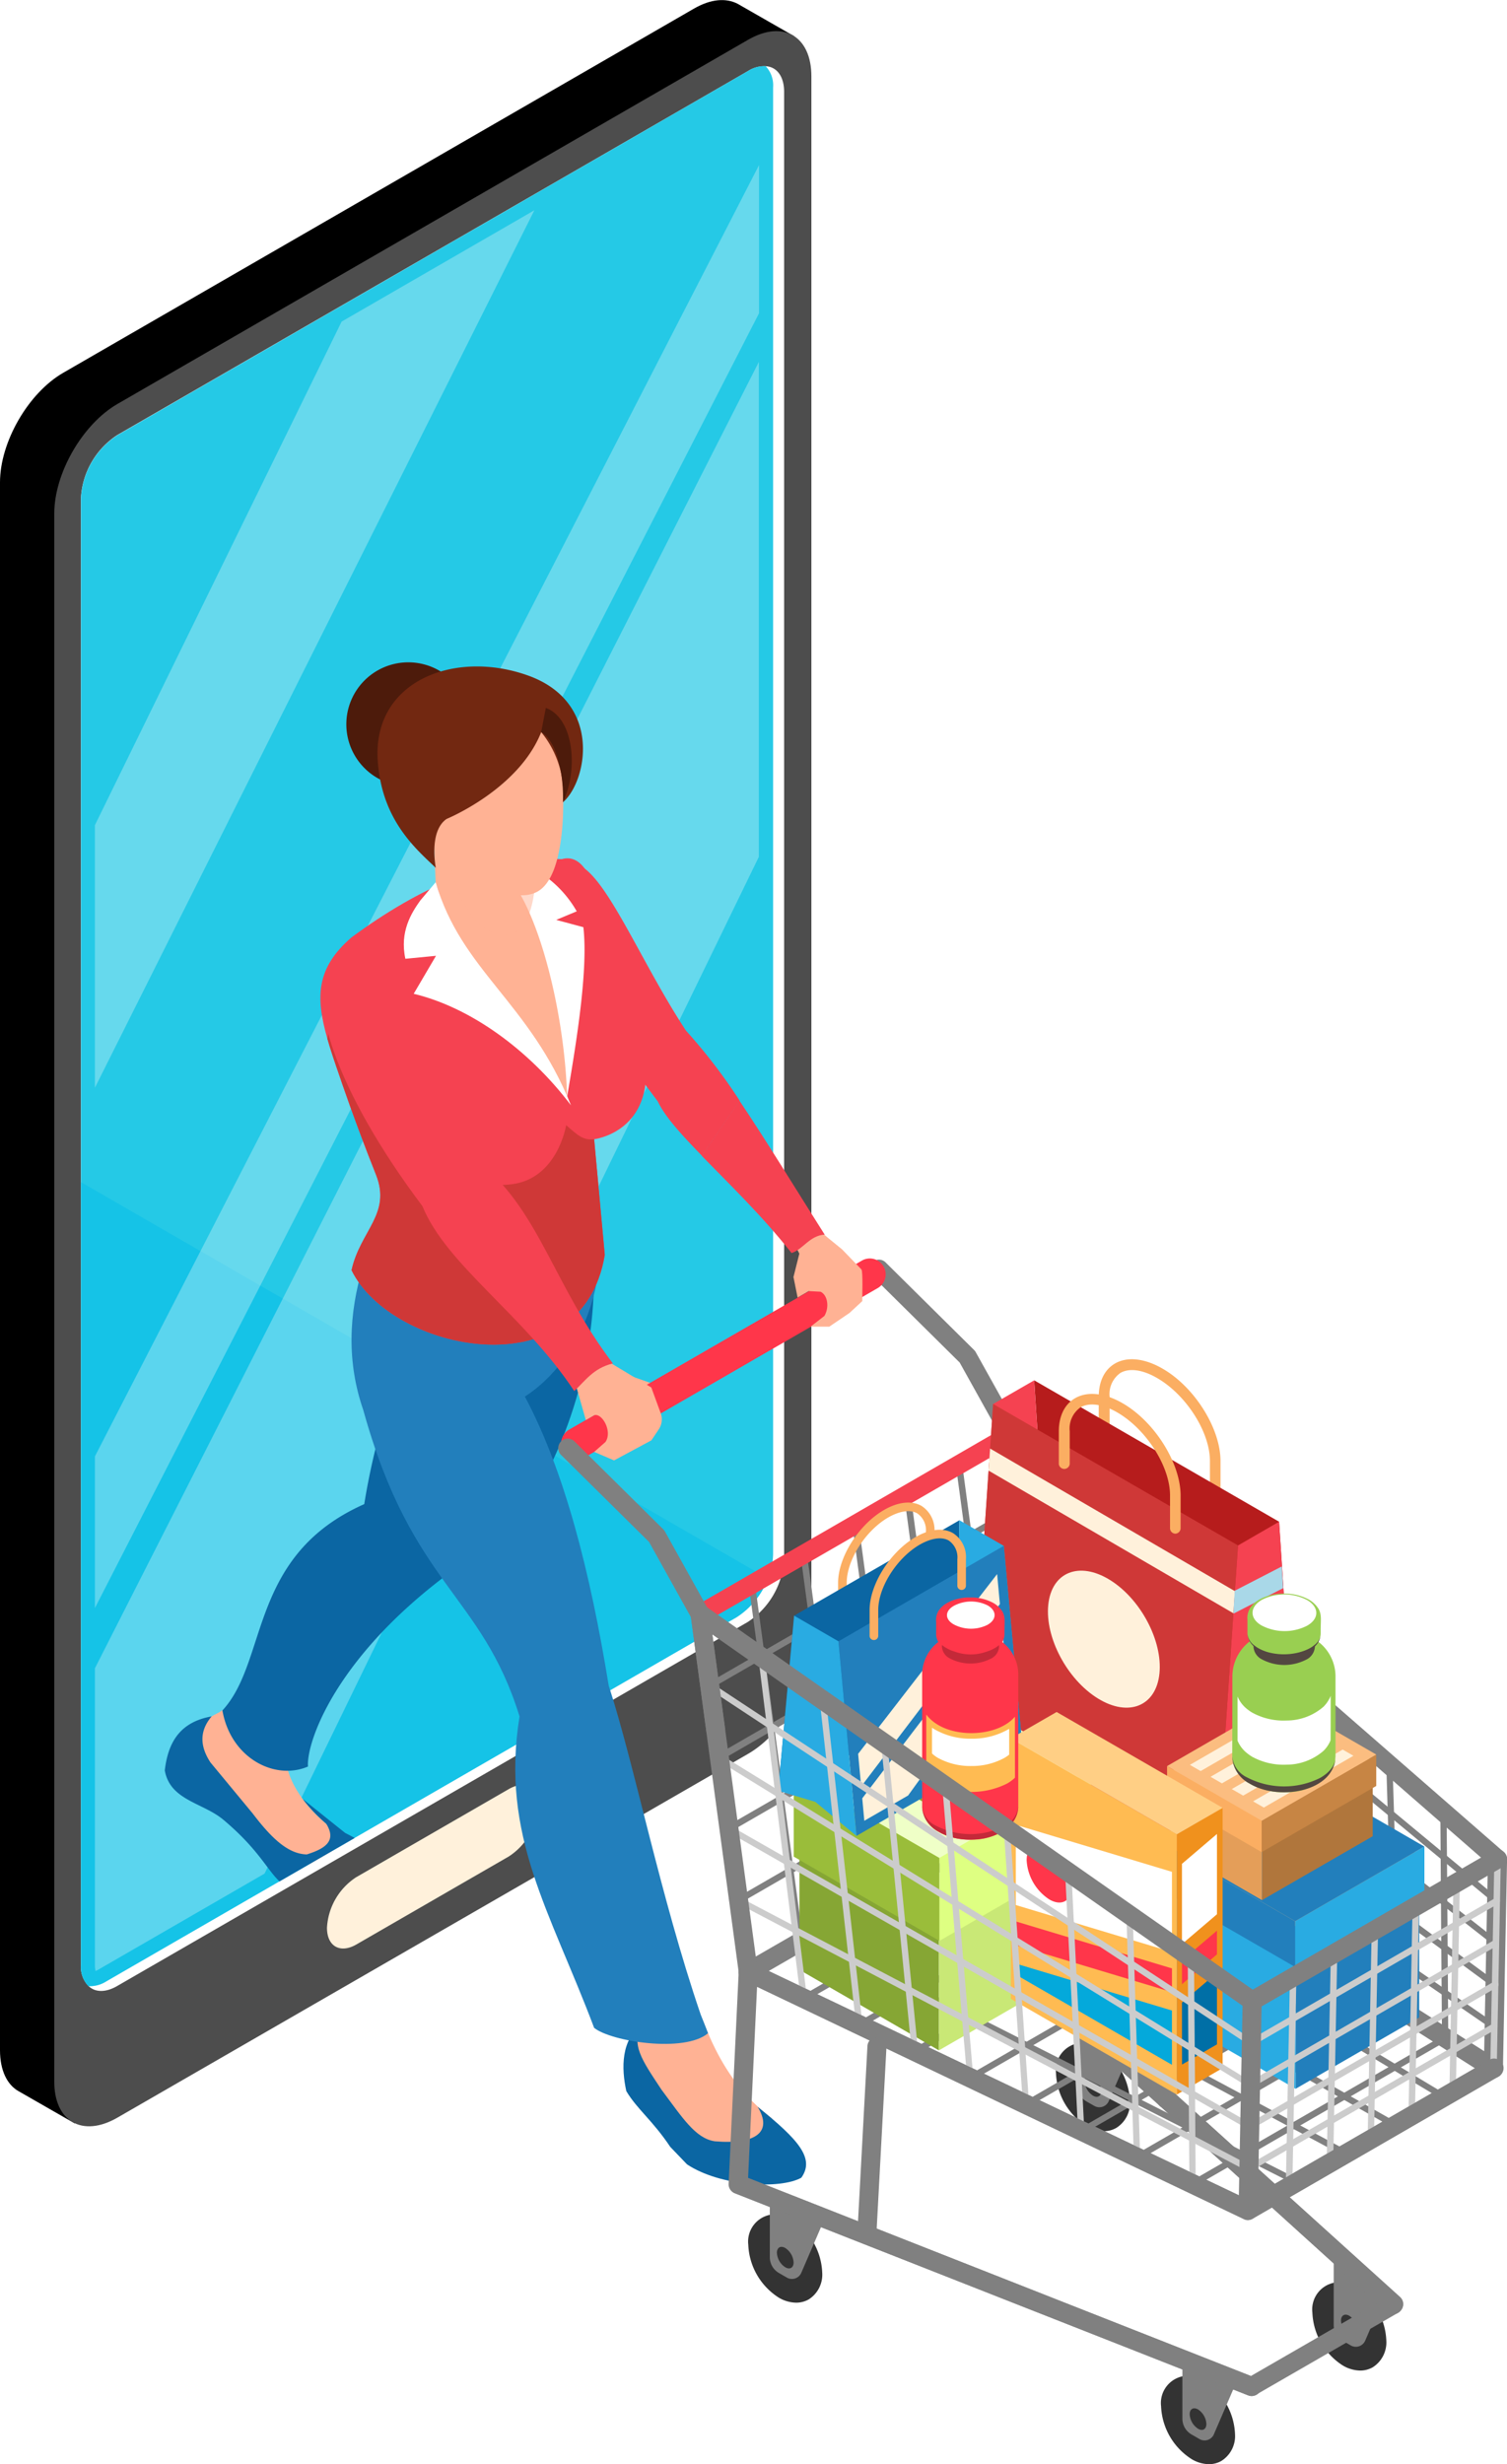 <svg xmlns="http://www.w3.org/2000/svg" xmlns:xlink="http://www.w3.org/1999/xlink" viewBox="0 0 233.76 382.18"><defs><style>.cls-1{fill:none;}.cls-2{isolation:isolate;}.cls-3{fill:#4d4d4d;}.cls-4,.cls-7{fill:#fff;}.cls-5{fill:#25c9e6;}.cls-6{fill:#07bfe8;}.cls-15,.cls-6{mix-blend-mode:multiply;opacity:0.5;}.cls-7{mix-blend-mode:screen;opacity:0.3;}.cls-8{fill:#fff1db;}.cls-9{clip-path:url(#clip-path);}.cls-10,.cls-15{fill:#ffb294;}.cls-11{fill:#0b66a3;}.cls-12{fill:#227fbc;}.cls-13{fill:#f54251;}.cls-14{fill:#cf3837;}.cls-16{fill:#4d1b0b;}.cls-17{fill:#722811;}.cls-18{fill:#333;}.cls-19{fill:gray;}.cls-20{fill:#ff364a;}.cls-21{fill:#b0763c;}.cls-22{fill:#fbbd80;}.cls-23{fill:#e49e59;}.cls-24{fill:#c78544;}.cls-25{fill:#fbae62;}.cls-26{fill:#b61c1c;}.cls-27{fill:#a9d8e8;}.cls-28{fill:#86a634;}.cls-29{fill:#e5ffa1;}.cls-30{fill:#c9e876;}.cls-31{fill:#9abd3a;}.cls-32{fill:#efffc7;}.cls-33{fill:#deff82;}.cls-34{fill:#29abe2;}.cls-35{fill:#f0911d;}.cls-36{fill:#006fa6;}.cls-37{fill:#ffbb52;}.cls-38{fill:#04a9db;}.cls-39{fill:#ffcf85;}.cls-40{fill:#99cf51;}.cls-41{fill:#534741;}.cls-42{fill:#ccc;}.cls-43{fill:#c42939;}</style><clipPath id="clip-path" transform="translate(-102.96 -40.99)"><path class="cls-1" d="M153,140.84l94.48-10.26,93.59,131.56,6,123.31L303.18,440l-84.09-26.16-54.41-91.66-45.24,26.13a4.74,4.74,0,0,1-2.76.74,4.27,4.27,0,0,1-1.16-3.29V284Z"/></clipPath></defs><g class="cls-2"><g id="Layer_1" data-name="Layer 1"><path d="M220.4,63.22V291.13c0,6.26-4.39,13.87-9.82,17l-93.11,53.76-2.91,8.43-8.72-5c-1.78-1-2.88-3.23-2.88-6.36V115.8c0-6.27,4.4-13.88,9.82-17l97.8-56.46c2.65-1.53,5-1.7,6.82-.75,0,0,8.73,5,8.73,5Z" transform="translate(-102.96 -40.99)"/><path class="cls-3" d="M121.16,369.43,219,313c5.42-3.13,9.82-10.75,9.82-17V52.83c0-6.26-4.4-8.8-9.82-5.67l-97.8,56.47c-5.43,3.13-9.82,10.74-9.82,17V363.77C111.34,370,115.73,372.56,121.16,369.43Z" transform="translate(-102.96 -40.99)"/><path class="cls-4" d="M224.59,55.24V282.77a12.47,12.47,0,0,1-5.64,9.78L121.15,349c-1.82,1.06-3.45,1-4.47,0a4.28,4.28,0,0,1-1.17-3.28V118.22a12.49,12.49,0,0,1,5.64-9.76L219,52a4.7,4.7,0,0,1,2.76-.74C223.44,51.36,224.59,52.82,224.59,55.24Z" transform="translate(-102.96 -40.99)"/><path class="cls-5" d="M115.52,118.22V345.74a4.27,4.27,0,0,0,1.16,3.29,4.74,4.74,0,0,0,2.76-.74l97.79-56.48a12.37,12.37,0,0,0,4.85-6,10.52,10.52,0,0,0,.8-3.79V54.54a4.3,4.3,0,0,0-1.16-3.29A4.52,4.52,0,0,0,219,52l-97.82,56.48A12.46,12.46,0,0,0,115.52,118.22Z" transform="translate(-102.96 -40.99)"/><path class="cls-6" d="M115.52,224.33V345.74a4.27,4.27,0,0,0,1.16,3.29,4.74,4.74,0,0,0,2.76-.74l97.79-56.48a12.37,12.37,0,0,0,4.85-6Z" transform="translate(-102.96 -40.99)"/><polygon class="cls-7" points="82.89 32.61 52.99 49.88 14.72 127.98 14.72 168.7 82.89 32.61"/><polygon class="cls-7" points="14.72 225.88 14.72 249.4 117.74 48.58 117.74 25.6 14.72 225.88"/><path class="cls-7" d="M117.68,299.73v46a4.13,4.13,0,0,0,.1.95,3.84,3.84,0,0,0,.57-.29L144,331.57l76.67-157.69V97.12Z" transform="translate(-102.96 -40.99)"/><path class="cls-8" d="M158.2,342.59l23.71-13.69a10.06,10.06,0,0,0,4.53-7.84c0-2.87-2-4.05-4.53-2.61L158.2,332.14a10,10,0,0,0-4.52,7.84C153.68,342.85,155.71,344,158.2,342.59Z" transform="translate(-102.96 -40.99)"/><g class="cls-9"><polygon class="cls-10" points="102.28 214.97 99.58 216.57 95.16 212.47 102.28 214.97"/><path class="cls-10" d="M137.42,306.23c-.13.1-.26.21-.41.31-4.06,2-6.86,4.58-5.76,8.8l7.58,3.49,5.31,8.19,8.19,3.64c2.17-2.15,3.93-4.33,1.22-6.83-3.93-3.37-6.11-6.93-6.38-10.7C142.79,312.36,138.78,310.43,137.42,306.23Z" transform="translate(-102.96 -40.99)"/><path class="cls-11" d="M195.1,238l-30.35.27c4.44,10.66-2,15.69-5.29,36-18,8-14.84,24.26-22,32,1.28,7.37,8.1,10.92,13.27,8.7-.3-4.24,5.61-21.16,31.35-36.22A68,68,0,0,0,195.1,238Z" transform="translate(-102.96 -40.99)"/><path class="cls-11" d="M135.79,307.19c-5.07.9-6.78,4.21-7.27,8.38.83,4.7,6,5,9.18,7.73,7.35,6.22,7,9.63,11.22,11,5.17,1.66,12.85-.19,13.5-2.51.53-1.89-.88-4-5.92-6.52L149.92,320a24.18,24.18,0,0,0,3.63,3.82c1.63,2.61,0,3.84-3,4.78-2.92-.07-5.48-2.52-8.41-6.37l-6.53-7.89C134,311.9,133.83,309.51,135.79,307.19Z" transform="translate(-102.96 -40.99)"/><path class="cls-10" d="M212.05,354.48a23.34,23.34,0,0,1-9.51-.2c.07.19.15.37.22.57-1.59,2.25-1.5,5.49-1.13,9,0,0,7.43,9.1,7.58,9.56s10.31,2.42,10.31,2.42l3.19-6.29C217.79,365.85,214.53,361,212.05,354.48Z" transform="translate(-102.96 -40.99)"/><path class="cls-11" d="M202.76,354.85c-3.56,2.31-3.41,7-2.65,10.46,1.67,2.81,4.07,4.53,6.82,8.65l2.6,2.71c5.19,3.44,14.47,3.89,17.73,2.07,2.12-3-.41-5.88-6.78-11,2.42,3.95-.35,5.88-6.65,5.35-3-.45-5-3.64-8.26-8C202.58,360.55,200.58,357.88,202.76,354.85Z" transform="translate(-102.96 -40.99)"/><path class="cls-12" d="M212.79,356.33c-.13-.36-1-2.55-1.15-2.92-6.25-18.29-10.32-38.91-14.26-51-2.87-17.66-6.86-33.27-13-44.82C191.21,253.15,195,245,195.79,238l-36.48-.76c-2.32,7.61-2.54,15.1,0,22.44,7.58,27.31,18.33,28.41,24.24,47.52-3,18.53,4.74,30.16,11.57,48.3C197.78,357.64,209.16,359.41,212.79,356.33Z" transform="translate(-102.96 -40.99)"/><path class="cls-13" d="M209.36,200.83c-7.28-11.08-12.6-24.73-17.14-25.86l-.6,19L205,211.82c1.1,2.34,3.66,5.16,6.87,8.45l5.81-8.6A86.51,86.51,0,0,0,209.36,200.83Z" transform="translate(-102.96 -40.99)"/><path class="cls-13" d="M195.12,217.68l1.65,17.93c-3.47,21.13-33.06,15.12-39.28,2.38,1.36-6.15,6.22-8.71,3.79-14.82-3.35-8.41-5.61-15.17-5.61-15.17-.75-2.16-1.42-4.12-1.93-5.91-1.87-6.54-1.71-11,3.75-15.72,10.49-7.72,21.27-12.65,32.61-12.13,4.64-1.35,6.67,8,5.38,14.95-1.16,6.21,7.38,12.68,7.67,17C203.83,216.65,195.12,217.68,195.12,217.68Z" transform="translate(-102.96 -40.99)"/><path class="cls-10" d="M170.05,167l.49,10.86,2.93,9.4c3.4,5.41,17.49,23.84,17.49,23.84s.34-16.47-4.38-27l-.71-3.8L184.12,173Z" transform="translate(-102.96 -40.99)"/><path class="cls-14" d="M196.77,235.61c-3.47,21.13-33.06,15.12-39.28,2.38,1.36-6.15,6.22-8.71,3.79-14.82-3.35-8.41-5.61-15.17-5.61-15.17-.75-2.16-1.42-4.12-1.93-5.91.55-3.17,1.24-5.92,1.93-5.21,12.74,13.23,13.8,29.35,26.66,27.78,7.14-.88,8.45-9.16,8.45-9.16,1.85,1.6,2.6,2.36,4.34,2.18Z" transform="translate(-102.96 -40.99)"/><path class="cls-4" d="M170.54,177.82l-2.38,2.82c-1.38,1.93-3.23,4.85-2.32,9.05l4.75-.46-3.46,5.89c8.74,2.09,17.84,8.63,24.4,17.3C185.09,196.39,174.52,191.57,170.54,177.82Z" transform="translate(-102.96 -40.99)"/><path class="cls-4" d="M182,177.29c4.47,5.18,8.51,20.39,8.93,33.77,1.75-10.1,3.22-20.13,2.52-26.27l-4.21-1.13,3.18-1.33a17.34,17.34,0,0,0-6.7-6.6Z" transform="translate(-102.96 -40.99)"/><path class="cls-15" d="M172.21,171.07c-.06.15,1.3,14.89,9.26,14.88,5,0,4.62-11,4.62-11Z" transform="translate(-102.96 -40.99)"/><path class="cls-10" d="M186.35,179.26c-3.47,1.94-9.06-1.42-11.63-3.22a6.75,6.75,0,0,1-2.08-2.36l-2.36-4.44-3,.5s-5.56-2.37-5.66-12.91c-.05-5.26,6.13-11.1,11.67-11.62,8.71-.82,12.38,4.25,15,7.61s2,10.81,2,10.81S191,176.66,186.35,179.26Z" transform="translate(-102.96 -40.99)"/><path class="cls-16" d="M175.81,152A9.61,9.61,0,1,1,165,143.8,9.61,9.61,0,0,1,175.81,152Z" transform="translate(-102.96 -40.99)"/><path class="cls-17" d="M172.24,168s11.15-4.57,14.67-13.46a15.09,15.09,0,0,1,3.37,10.88c3.75-3.24,6.19-15.5-5.41-19.66-11.34-4.07-24.2.79-23.31,13.29.64,9.16,5.9,13.58,9,16.54C170.56,175.56,169.42,169.93,172.24,168Z" transform="translate(-102.96 -40.99)"/><path class="cls-16" d="M186.91,154.51l.72-3.73c4.46,1.65,5,9.79,2.65,14.61C190.41,161.75,189.61,156.23,186.91,154.51Z" transform="translate(-102.96 -40.99)"/><path class="cls-18" d="M276.26,366.85c0,2.4-1.69,3.37-3.76,2.17a8.31,8.31,0,0,1-3.77-6.51c0-2.4,1.69-3.38,3.77-2.18A8.34,8.34,0,0,1,276.26,366.85Z" transform="translate(-102.96 -40.99)"/><path class="cls-18" d="M276.14,371a4.55,4.55,0,0,0,2.09-4.14,10.18,10.18,0,0,0-4.75-8.22,4.23,4.23,0,0,0-6.72,3.88,10.19,10.19,0,0,0,4.75,8.22,5.37,5.37,0,0,0,2.68.78A3.8,3.8,0,0,0,276.14,371ZM271.51,362a6.33,6.33,0,0,1,2.78,4.81,6,6,0,0,1-.08.72,1.41,1.41,0,0,1-.73-.25,6.36,6.36,0,0,1-2.78-4.81,1.56,1.56,0,0,1,.12-.72A1.54,1.54,0,0,1,271.51,362Z" transform="translate(-102.96 -40.99)"/><path class="cls-19" d="M272.7,367.6l-1.21-.69a2.83,2.83,0,0,1-1.42-2.45V354.1l7.49,6.72-2.62,6.05A1.58,1.58,0,0,1,272.7,367.6Z" transform="translate(-102.96 -40.99)"/><path class="cls-18" d="M273.79,365.27c0,.82-.58,1.16-1.29.74a2.84,2.84,0,0,1-1.3-2.24c0-.82.58-1.16,1.3-.75A2.89,2.89,0,0,1,273.79,365.27Z" transform="translate(-102.96 -40.99)"/><path class="cls-18" d="M316,404c0,2.4-1.68,3.37-3.76,2.17a8.32,8.32,0,0,1-3.77-6.52c0-2.4,1.69-3.37,3.77-2.17A8.31,8.31,0,0,1,316,404Z" transform="translate(-102.96 -40.99)"/><path class="cls-18" d="M315.91,408.13A4.57,4.57,0,0,0,318,404a10.21,10.21,0,0,0-4.75-8.23,4.23,4.23,0,0,0-6.72,3.88,10.21,10.21,0,0,0,4.75,8.23,5.46,5.46,0,0,0,2.68.77A3.89,3.89,0,0,0,315.91,408.13Zm-4.63-8.95a6.33,6.33,0,0,1,2.78,4.81,5.31,5.31,0,0,1-.08.71,1.39,1.39,0,0,1-.73-.25,6.33,6.33,0,0,1-2.78-4.81,1.49,1.49,0,0,1,.12-.71A1.54,1.54,0,0,1,311.28,399.18Z" transform="translate(-102.96 -40.99)"/><path class="cls-19" d="M312.47,404.74l-1.21-.7a2.82,2.82,0,0,1-1.42-2.45V391.24l8.32,4.8-3.45,8A1.58,1.58,0,0,1,312.47,404.74Z" transform="translate(-102.96 -40.99)"/><path class="cls-18" d="M313.56,402.4c0,.83-.58,1.16-1.29.75a2.85,2.85,0,0,1-1.3-2.24c0-.83.58-1.16,1.3-.75A2.87,2.87,0,0,1,313.56,402.4Z" transform="translate(-102.96 -40.99)"/><path class="cls-19" d="M297.12,412.6a1.44,1.44,0,0,1-.54-.1l-79.66-31.36a1.48,1.48,0,0,1,1.08-2.75l79,31.1,19.61-11.32L265.66,352a1.48,1.48,0,0,1,2-2.19l52.46,47.49a1.48,1.48,0,0,1-.26,2.37l-22,12.69A1.4,1.4,0,0,1,297.12,412.6Z" transform="translate(-102.96 -40.99)"/><path class="cls-19" d="M219,347.3a.5.5,0,0,1-.43-.25.48.48,0,0,1,.18-.67L267,318.54a.5.5,0,0,1,.67.18.49.49,0,0,1-.18.68l-48.21,27.83A.42.42,0,0,1,219,347.3Z" transform="translate(-102.96 -40.99)"/><path class="cls-19" d="M217.53,336.21a.51.51,0,0,1-.43-.25.5.5,0,0,1,.18-.67l48.21-27.84a.51.51,0,0,1,.68.18.51.51,0,0,1-.19.68l-48.2,27.83A.55.55,0,0,1,217.53,336.21Z" transform="translate(-102.96 -40.99)"/><path class="cls-19" d="M216,325.11a.51.51,0,0,1-.43-.24.49.49,0,0,1,.18-.68L264,296.36a.49.49,0,0,1,.49.85l-48.21,27.84A.53.53,0,0,1,216,325.11Z" transform="translate(-102.96 -40.99)"/><path class="cls-19" d="M214.54,314a.51.51,0,0,1-.43-.25.5.5,0,0,1,.18-.67l48.21-27.83a.49.49,0,0,1,.49.85L214.79,314A.47.47,0,0,1,214.54,314Z" transform="translate(-102.96 -40.99)"/><path class="cls-19" d="M213.05,302.93a.5.5,0,0,1-.43-.25.48.48,0,0,1,.18-.67L261,274.18a.48.48,0,0,1,.67.18.49.49,0,0,1-.18.67l-48.21,27.83A.44.44,0,0,1,213.05,302.93Z" transform="translate(-102.96 -40.99)"/><path class="cls-19" d="M211.55,291.84a.49.49,0,0,1-.25-.92l48.21-27.84a.49.49,0,0,1,.67.19.48.48,0,0,1-.18.67l-48.2,27.83A.47.47,0,0,1,211.55,291.84Z" transform="translate(-102.96 -40.99)"/><path class="cls-19" d="M219,347.3a.49.49,0,0,1-.49-.43l-7.48-55.46a.49.49,0,0,1,1-.13l7.48,55.46a.49.49,0,0,1-.43.55Z" transform="translate(-102.96 -40.99)"/><path class="cls-19" d="M227.06,342.66a.5.5,0,0,1-.49-.43l-7.47-55.46a.49.49,0,0,1,.42-.55.48.48,0,0,1,.55.42l7.48,55.46a.49.49,0,0,1-.42.55Z" transform="translate(-102.96 -40.99)"/><path class="cls-19" d="M235.1,338a.49.49,0,0,1-.49-.43l-7.48-55.46a.49.49,0,0,1,1-.13l7.47,55.46a.49.49,0,0,1-.42.55Z" transform="translate(-102.96 -40.99)"/><path class="cls-19" d="M243.13,333.38a.5.5,0,0,1-.49-.43l-7.47-55.46a.49.49,0,0,1,.42-.55.48.48,0,0,1,.55.42l7.48,55.46a.51.51,0,0,1-.42.56Z" transform="translate(-102.96 -40.99)"/><path class="cls-19" d="M251.16,328.74a.49.49,0,0,1-.48-.43l-7.48-55.46a.49.49,0,0,1,1-.13l7.47,55.46a.5.5,0,0,1-.42.56Z" transform="translate(-102.96 -40.99)"/><path class="cls-19" d="M259.2,324.1a.5.5,0,0,1-.49-.42l-7.48-55.46a.51.51,0,0,1,.43-.56.49.49,0,0,1,.55.42l7.48,55.46a.51.51,0,0,1-.42.56Z" transform="translate(-102.96 -40.99)"/><path class="cls-19" d="M267.23,319.46a.49.49,0,0,1-.48-.42l-7.48-55.46a.5.5,0,0,1,.42-.56.51.51,0,0,1,.56.43l7.47,55.46a.49.49,0,0,1-.42.55Z" transform="translate(-102.96 -40.99)"/><path class="cls-13" d="M211.55,292.82a1.46,1.46,0,0,1-1.28-.74,1.48,1.48,0,0,1,.54-2L259,262.23a1.48,1.48,0,0,1,1.48,2.56l-48.21,27.83A1.42,1.42,0,0,1,211.55,292.82Z" transform="translate(-102.96 -40.99)"/><path class="cls-19" d="M334.62,362.31a.5.5,0,0,1-.27-.07L267,319.39a.49.49,0,0,1,.53-.83l67.38,42.85a.49.49,0,0,1-.26.9Z" transform="translate(-102.96 -40.99)"/><path class="cls-19" d="M334.74,355.82a.46.46,0,0,1-.27-.09l-69-47.44a.51.51,0,0,1-.13-.69.49.49,0,0,1,.68-.13l69,47.45a.49.49,0,0,1,.13.68A.5.5,0,0,1,334.74,355.82Z" transform="translate(-102.96 -40.99)"/><path class="cls-19" d="M334.87,349.32a.52.52,0,0,1-.29-.09l-70.62-52a.5.5,0,0,1-.11-.69.48.48,0,0,1,.68-.11l70.63,52a.5.5,0,0,1,.11.69A.51.51,0,0,1,334.87,349.32Z" transform="translate(-102.96 -40.99)"/><path class="cls-19" d="M335,342.83a.46.46,0,0,1-.3-.11l-72.25-56.64a.47.47,0,0,1-.09-.68.48.48,0,0,1,.69-.09L335.3,342a.49.49,0,0,1-.3.88Z" transform="translate(-102.96 -40.99)"/><path class="cls-19" d="M335.12,336.33a.45.45,0,0,1-.31-.11L260.94,275a.49.49,0,0,1,.62-.76l73.87,61.24a.49.49,0,0,1,.07.69A.48.48,0,0,1,335.12,336.33Z" transform="translate(-102.96 -40.99)"/><path class="cls-19" d="M335.25,329.84a.47.47,0,0,1-.32-.12l-75.5-65.84a.49.49,0,0,1,0-.69.48.48,0,0,1,.69-.05L335.57,329a.5.5,0,0,1-.32.87Z" transform="translate(-102.96 -40.99)"/><path class="cls-19" d="M334.62,362.31a.5.5,0,0,1-.5-.5l.32-16.24.32-16.23a.49.49,0,1,1,1,0l-.31,16.24-.32,16.24A.5.5,0,0,1,334.62,362.31Z" transform="translate(-102.96 -40.99)"/><path class="cls-19" d="M326.86,321.54a.49.49,0,0,1,.49.49l.14,17.52.12,17.46a.52.52,0,0,1-.08.3.44.44,0,0,1-.39.24.49.49,0,0,1-.5-.49l-.14-17.52-.12-17.46a.52.52,0,0,1,.08-.3.44.44,0,0,1,.39-.24Z" transform="translate(-102.96 -40.99)"/><path class="cls-19" d="M318.47,314.22a.49.49,0,0,1,.49.49l.59,18.79.57,18.68a.88.88,0,0,1-.06.33.45.45,0,0,1-.4.28.5.5,0,0,1-.51-.48l-.58-18.8L318,314.83a.72.72,0,0,1,.06-.33.45.45,0,0,1,.39-.28Z" transform="translate(-102.96 -40.99)"/><path class="cls-19" d="M310.07,306.91a.49.49,0,0,1,.51.47l1,20.07,1,19.91a1,1,0,0,1,0,.35.45.45,0,0,1-.4.32.51.51,0,0,1-.52-.48l-1-20.07-1-19.9a1,1,0,0,1,0-.35.45.45,0,0,1,.4-.32Z" transform="translate(-102.96 -40.99)"/><path class="cls-19" d="M301.67,299.59a.5.5,0,0,1,.52.47l1.48,21.35,1.46,21.12a1.17,1.17,0,0,1,0,.38.44.44,0,0,1-.4.36.51.51,0,0,1-.52-.47l-1.49-21.35-1.45-21.12a1.59,1.59,0,0,1,0-.38.45.45,0,0,1,.4-.35Z" transform="translate(-102.96 -40.99)"/><path class="cls-19" d="M293.28,292.28a.49.49,0,0,1,.52.46l1.94,22.62,1.89,22.35a2.67,2.67,0,0,1,0,.4.45.45,0,0,1-.4.39.5.5,0,0,1-.54-.45l-1.94-22.62-1.89-22.35a2.67,2.67,0,0,1,0-.4.47.47,0,0,1,.4-.4Z" transform="translate(-102.96 -40.99)"/><path class="cls-19" d="M284.88,285a.48.48,0,0,1,.53.45l2.39,23.89,2.34,23.57a3.12,3.12,0,0,1,0,.43.45.45,0,0,1-.4.43.51.51,0,0,1-.55-.45l-2.38-23.89-2.34-23.57a3.17,3.17,0,0,1,0-.43.47.47,0,0,1,.41-.43Z" transform="translate(-102.96 -40.99)"/><path class="cls-19" d="M276.48,277.65a.48.48,0,0,1,.54.44l2.84,25.18,2.78,24.79s.05.43,0,.45a.47.47,0,0,1-.41.47.5.5,0,0,1-.55-.44l-2.84-25.17-2.78-24.79a3.64,3.64,0,0,1,0-.45.47.47,0,0,1,.4-.48Z" transform="translate(-102.96 -40.99)"/><path class="cls-19" d="M268.09,270.34a.48.48,0,0,1,.54.43l3.29,26.45,3.23,26s.06.47.05.48a.49.49,0,0,1-.41.51.51.51,0,0,1-.56-.43l-3.29-26.45-3.22-26s-.06-.47-.05-.48a.47.47,0,0,1,.4-.51Z" transform="translate(-102.96 -40.99)"/><path class="cls-19" d="M267.23,319.46a.49.49,0,0,1-.48-.42L263,291.31l-3.74-27.73a.5.5,0,0,1,.42-.56.51.51,0,0,1,.56.43L264,291.18l3.74,27.73a.49.49,0,0,1-.42.55Z" transform="translate(-102.96 -40.99)"/><path class="cls-19" d="M335.31,363.12a1.46,1.46,0,0,0,.78-1.27l.64-32.48a1.48,1.48,0,0,0-.51-1.14L260.73,262.4a1.48,1.48,0,0,0-2.44,1.31l7.48,55.46a1.49,1.49,0,0,0,.67,1.05l67.38,42.85a1.52,1.52,0,0,0,.8.23A1.39,1.39,0,0,0,335.31,363.12Zm-73.56-95.91,72,62.8-.57,29.15-64.58-41.07Z" transform="translate(-102.96 -40.99)"/><path class="cls-19" d="M319.1,399.91a1.5,1.5,0,0,1-1-.38L265.66,352a1.46,1.46,0,0,1-.48-1.12l.58-32a1.5,1.5,0,0,1,1.5-1.45,1.48,1.48,0,0,1,1.45,1.51l-.57,31.3,52,47a1.47,1.47,0,0,1,.1,2.08A1.45,1.45,0,0,1,319.1,399.91Z" transform="translate(-102.96 -40.99)"/><path class="cls-19" d="M283.84,368a1.5,1.5,0,0,1-1.48-1.58l2.39-35.11a1.48,1.48,0,0,1,2.95.2l-2.39,35.11A1.48,1.48,0,0,1,283.84,368Z" transform="translate(-102.96 -40.99)"/><path class="cls-19" d="M262.18,283a1.48,1.48,0,0,1-1.46-1.28L258.33,264l-6.51-11.69-13.57-13.43a1.49,1.49,0,0,1,0-2.09,1.47,1.47,0,0,1,2.09,0l13.72,13.58a1.31,1.31,0,0,1,.25.33l6.75,12.11a1.38,1.38,0,0,1,.17.52l2.43,18a1.48,1.48,0,0,1-1.27,1.66Z" transform="translate(-102.96 -40.99)"/><path class="cls-19" d="M296.56,384.28a.52.52,0,0,1-.21,0l-77.54-37a.49.49,0,0,1,.43-.89l77.54,37a.49.49,0,0,1,.23.65A.49.49,0,0,1,296.56,384.28Z" transform="translate(-102.96 -40.99)"/><path class="cls-19" d="M304.17,379.89a.59.59,0,0,1-.22-.05l-75.5-38.16a.49.49,0,0,1,.44-.88L304.4,379a.49.49,0,0,1,.21.66A.49.49,0,0,1,304.17,379.89Z" transform="translate(-102.96 -40.99)"/><path class="cls-19" d="M311.78,375.5a.49.49,0,0,1-.23-.06L238.08,336.1a.49.49,0,0,1,.46-.86L312,374.57a.49.49,0,0,1,.2.67A.51.51,0,0,1,311.78,375.5Z" transform="translate(-102.96 -40.99)"/><path class="cls-19" d="M319.39,371.1a.53.53,0,0,1-.24-.06l-71.44-40.51a.49.49,0,0,1-.19-.67.48.48,0,0,1,.67-.18l71.45,40.5a.49.49,0,0,1,.18.67A.48.48,0,0,1,319.39,371.1Z" transform="translate(-102.96 -40.99)"/><path class="cls-19" d="M327,366.71a.59.59,0,0,1-.25-.07L257.34,325a.49.49,0,1,1,.51-.84l69.41,41.67a.5.5,0,0,1,.17.68A.52.52,0,0,1,327,366.71Z" transform="translate(-102.96 -40.99)"/><path class="cls-19" d="M334.62,362.31a.5.5,0,0,1-.27-.07L267,319.39a.49.49,0,0,1,.53-.83l67.38,42.85a.49.49,0,0,1-.26.9Z" transform="translate(-102.96 -40.99)"/><path class="cls-19" d="M296.56,384.28a.49.49,0,0,1-.24-.92l38.05-22a.5.5,0,0,1,.67.18.49.49,0,0,1-.18.68l-38.05,22A.54.54,0,0,1,296.56,384.28Z" transform="translate(-102.96 -40.99)"/><path class="cls-19" d="M288,380.17a.49.49,0,0,1-.43-.24.51.51,0,0,1,.18-.68l39.18-22.62a.49.49,0,1,1,.49.86l-39.18,22.62A.5.5,0,0,1,288,380.17Z" transform="translate(-102.96 -40.99)"/><path class="cls-19" d="M279.33,376.06a.47.47,0,0,1-.42-.24.48.48,0,0,1,.18-.67l40.31-23.28a.49.49,0,0,1,.49.85L279.58,376A.54.54,0,0,1,279.33,376.06Z" transform="translate(-102.96 -40.99)"/><path class="cls-19" d="M270.72,372a.49.49,0,0,1-.25-.91l41.44-23.93a.49.49,0,0,1,.67.18.48.48,0,0,1-.18.67L271,371.89A.5.5,0,0,1,270.72,372Z" transform="translate(-102.96 -40.99)"/><path class="cls-19" d="M262.1,367.85a.49.49,0,0,1-.24-.92l42.56-24.58a.49.49,0,1,1,.49.85l-42.56,24.58A.55.55,0,0,1,262.1,367.85Z" transform="translate(-102.96 -40.99)"/><path class="cls-19" d="M253.49,363.74a.5.5,0,0,1-.43-.25.49.49,0,0,1,.18-.67l43.7-25.23a.48.48,0,0,1,.67.18.5.5,0,0,1-.18.67l-43.7,25.23A.51.51,0,0,1,253.49,363.74Z" transform="translate(-102.96 -40.99)"/><path class="cls-19" d="M244.87,359.63a.49.49,0,0,1-.24-.92l44.82-25.88a.49.49,0,0,1,.49.85l-44.82,25.88A.55.55,0,0,1,244.87,359.63Z" transform="translate(-102.96 -40.99)"/><path class="cls-19" d="M236.26,355.52a.5.5,0,0,1-.43-.25.49.49,0,0,1,.18-.67L282,328.07a.49.49,0,0,1,.49.85L236.5,355.45A.42.42,0,0,1,236.26,355.52Z" transform="translate(-102.96 -40.99)"/><path class="cls-19" d="M227.64,351.41a.49.49,0,0,1-.24-.92l47.07-27.18a.49.49,0,0,1,.68.18.5.5,0,0,1-.18.67l-47.08,27.18A.45.45,0,0,1,227.64,351.41Z" transform="translate(-102.96 -40.99)"/><path class="cls-19" d="M219,347.3a.5.5,0,0,1-.43-.25.48.48,0,0,1,.18-.67L267,318.54a.5.5,0,0,1,.67.18.49.49,0,0,1-.18.68l-48.21,27.83A.42.42,0,0,1,219,347.3Z" transform="translate(-102.96 -40.99)"/><path class="cls-19" d="M297.3,385.07l38.05-22a1.47,1.47,0,0,0,.74-1.25,1.5,1.5,0,0,0-.68-1.28L268,317.72a1.49,1.49,0,0,0-1.54,0l-48.2,27.83a1.48,1.48,0,0,0,.1,2.62l77.54,37a1.42,1.42,0,0,0,.63.15A1.49,1.49,0,0,0,297.3,385.07ZM267.2,320.7l64.57,41.06L296.5,382.12l-74.3-35.44Z" transform="translate(-102.96 -40.99)"/><path class="cls-20" d="M192.47,267.32a2.47,2.47,0,0,1-1.24-4.6l45.46-26.24a2.46,2.46,0,0,1,2.46,4.26L193.7,267A2.52,2.52,0,0,1,192.47,267.32Z" transform="translate(-102.96 -40.99)"/><path class="cls-18" d="M228.53,393.47c0,2.4-1.69,3.37-3.76,2.17a8.32,8.32,0,0,1-3.77-6.52c0-2.4,1.69-3.37,3.77-2.17A8.34,8.34,0,0,1,228.53,393.47Z" transform="translate(-102.96 -40.99)"/><path class="cls-18" d="M228.41,397.61a4.55,4.55,0,0,0,2.09-4.14,10.21,10.21,0,0,0-4.75-8.23,4.23,4.23,0,0,0-6.72,3.88,10.21,10.21,0,0,0,4.75,8.23,5.42,5.42,0,0,0,2.67.77A3.9,3.9,0,0,0,228.41,397.61Zm-4.63-8.95a6.33,6.33,0,0,1,2.78,4.81,5.31,5.31,0,0,1-.08.71,1.34,1.34,0,0,1-.73-.24,6.37,6.37,0,0,1-2.78-4.82,1.49,1.49,0,0,1,.12-.71A1.54,1.54,0,0,1,223.78,388.66Z" transform="translate(-102.96 -40.99)"/><path class="cls-19" d="M225,394.22l-1.21-.7a2.82,2.82,0,0,1-1.42-2.45V380.72l8.32,4.8-3.45,8A1.58,1.58,0,0,1,225,394.22Z" transform="translate(-102.96 -40.99)"/><path class="cls-18" d="M226.06,391.88c0,.83-.58,1.16-1.29.75a2.85,2.85,0,0,1-1.3-2.24c0-.83.58-1.16,1.3-.75A2.87,2.87,0,0,1,226.06,391.88Z" transform="translate(-102.96 -40.99)"/><path class="cls-18" d="M292.56,418.51c0,2.4-1.68,3.37-3.76,2.17a8.32,8.32,0,0,1-3.77-6.52c0-2.4,1.69-3.37,3.77-2.17A8.31,8.31,0,0,1,292.56,418.51Z" transform="translate(-102.96 -40.99)"/><path class="cls-18" d="M292.44,422.65a4.55,4.55,0,0,0,2.09-4.14,10.21,10.21,0,0,0-4.75-8.23,4.23,4.23,0,0,0-6.72,3.88,10.22,10.22,0,0,0,4.75,8.23,5.37,5.37,0,0,0,2.68.78A3.87,3.87,0,0,0,292.44,422.65Zm-4.63-8.95a6.33,6.33,0,0,1,2.78,4.81,5.31,5.31,0,0,1-.08.71,1.25,1.25,0,0,1-.73-.24,6.37,6.37,0,0,1-2.78-4.82.47.47,0,1,1,.81-.46Z" transform="translate(-102.96 -40.99)"/><path class="cls-19" d="M289,419.26l-1.21-.7a2.8,2.8,0,0,1-1.42-2.44V405.76l8.32,4.8-3.45,8A1.57,1.57,0,0,1,289,419.26Z" transform="translate(-102.96 -40.99)"/><path class="cls-18" d="M290.09,416.93c0,.82-.58,1.16-1.29.74a2.84,2.84,0,0,1-1.3-2.24c0-.83.58-1.16,1.3-.75A2.89,2.89,0,0,1,290.09,416.93Z" transform="translate(-102.96 -40.99)"/><polygon class="cls-21" points="181.77 312.54 156.74 298.09 156.74 280.93 181.77 295.38 181.77 312.54"/><polygon class="cls-22" points="181.77 295.38 156.74 280.93 177.39 269 202.42 283.45 181.77 295.38"/><polygon class="cls-23" points="202.42 300.62 181.77 312.54 181.77 295.38 202.42 283.45 202.42 300.62"/><polygon class="cls-24" points="181.84 301.68 155.93 286.72 155.93 279.62 181.84 294.58 181.84 301.68"/><polygon class="cls-22" points="181.84 294.58 155.93 279.62 177.31 267.27 203.23 282.24 181.84 294.58"/><polygon class="cls-25" points="203.23 289.33 181.84 301.68 181.84 294.58 203.23 282.24 203.23 289.33"/><path class="cls-8" d="M287.88,327.38c1.91,1.1,1.91,2.89,0,4a7.65,7.65,0,0,1-6.91,0c-1.91-1.1-1.91-2.89,0-4A7.65,7.65,0,0,1,287.88,327.38Z" transform="translate(-102.96 -40.99)"/><polygon class="cls-8" points="193.96 279.4 184.47 284.88 183.48 284.3 192.96 278.83 193.96 279.4"/><polygon class="cls-8" points="195.92 280.59 186.44 286.06 185.44 285.49 194.92 280.01 195.92 280.59"/><polygon class="cls-8" points="197.88 281.78 188.4 287.25 187.4 286.67 196.88 281.2 197.88 281.78"/><path class="cls-25" d="M291.48,273.51a.84.84,0,0,1-.84-.84v-5.1c0-4.48-3.68-10.25-8.2-12.86-2.24-1.3-4.31-1.58-5.68-.79a4,4,0,0,0-1.68,3.7v5.09a.85.85,0,1,1-1.69,0v-5.09c0-2.39.9-4.22,2.53-5.16,1.9-1.1,4.59-.81,7.36.79,5,2.87,9,9.3,9,14.32v5.1A.85.85,0,0,1,291.48,273.51Z" transform="translate(-102.96 -40.99)"/><polygon class="cls-26" points="201.54 284.45 163.54 262.52 160.42 214.08 198.41 236.01 201.54 284.45"/><polygon class="cls-13" points="163.54 262.52 157.03 264.26 150.51 270.05 154.05 217.75 160.42 214.08 163.54 262.52"/><polygon class="cls-14" points="192.04 239.69 191.56 246.71 191.32 250.21 188.5 291.98 150.51 270.05 153.34 228.08 153.58 224.66 154.05 217.75 192.04 239.69"/><polygon class="cls-13" points="201.54 284.45 195.02 286.19 188.5 291.98 191.32 250.21 191.56 246.71 192.04 239.69 198.41 236.01 198.86 242.95 199.07 246.31 201.54 284.45"/><path class="cls-25" d="M285.29,278.85a.84.84,0,0,1-.84-.85v-5.09c0-4.48-3.68-10.26-8.2-12.87-2.24-1.29-4.31-1.57-5.68-.78a4,4,0,0,0-1.68,3.7v5.09a.85.85,0,0,1-1.69,0V263c0-2.39.9-4.22,2.53-5.16,1.9-1.1,4.59-.82,7.36.78,5,2.88,9,9.31,9,14.33V278A.85.85,0,0,1,285.29,278.85Z" transform="translate(-102.96 -40.99)"/><path class="cls-8" d="M282.81,300.53c-.51,5.08-4.79,6.82-9.55,3.88s-8.21-9.43-7.7-14.51,4.79-6.82,9.55-3.88S283.32,295.45,282.81,300.53Z" transform="translate(-102.96 -40.99)"/><polygon class="cls-8" points="191.56 246.71 191.32 250.21 153.34 228.08 153.58 224.66 191.49 246.74 191.56 246.71"/><path class="cls-27" d="M302,287.3l-7.68,3.94c-.07,0,.17-3.54.17-3.54l7.29-3.76Z" transform="translate(-102.96 -40.99)"/><polygon class="cls-28" points="145.64 318 124.01 305.51 124.01 281.6 145.64 294.09 145.64 318"/><polygon class="cls-29" points="145.64 289.02 124.01 276.53 146.68 263.44 168.32 275.93 145.64 289.02"/><polygon class="cls-30" points="168.32 304.9 145.64 318 145.64 294.09 168.32 280.99 168.32 304.9"/><polygon class="cls-31" points="145.73 301.01 123.12 287.95 123.12 275.1 145.73 288.15 145.73 301.01"/><polygon class="cls-32" points="145.73 288.15 123.12 275.1 146.6 261.54 169.21 274.59 145.73 288.15"/><polygon class="cls-33" points="169.21 287.45 145.73 301.01 145.73 288.15 169.21 274.59 169.21 287.45"/><polygon class="cls-28" points="145.96 281.06 135.4 274.96 146.37 268.63 156.92 274.73 145.96 281.06"/><polygon class="cls-12" points="200.97 323.96 220.14 312.89 220.14 287.7 200.97 298.76 200.97 323.96"/><polygon class="cls-22" points="200.97 298.76 220.14 287.7 199.49 275.77 180.32 286.84 200.97 298.76"/><polygon class="cls-34" points="180.32 312.04 200.97 323.96 200.97 298.76 180.32 286.84 180.32 312.04"/><polygon class="cls-34" points="200.9 305.07 220.95 293.49 220.95 286.39 200.9 297.97 200.9 305.07"/><polygon class="cls-12" points="200.9 297.97 220.95 286.39 199.56 274.04 179.51 285.62 200.9 297.97"/><polygon class="cls-12" points="179.51 292.72 200.9 305.07 200.9 297.97 179.51 285.62 179.51 292.72"/><polygon class="cls-21" points="195.75 294.7 212.93 284.79 212.93 273.02 195.75 282.93 195.75 294.7"/><polygon class="cls-22" points="195.75 282.93 212.93 273.02 198.76 264.83 181.59 274.75 195.75 282.93"/><polygon class="cls-23" points="181.59 286.52 195.75 294.7 195.75 282.93 181.59 274.75 181.59 286.52"/><polygon class="cls-24" points="195.7 287.25 213.48 276.99 213.48 272.12 195.7 282.38 195.7 287.25"/><polygon class="cls-22" points="195.7 282.38 213.48 272.12 198.81 263.65 181.03 273.91 195.7 282.38"/><polygon class="cls-8" points="196.04 280.34 209.94 272.31 198.47 265.69 184.57 273.72 196.04 280.34"/><polygon class="cls-22" points="202.37 267.14 200.84 266.25 184.72 275.56 186.25 276.45 202.37 267.14"/><polygon class="cls-22" points="206.08 268.8 204.55 267.92 188.43 277.23 189.96 278.11 206.08 268.8"/><polygon class="cls-22" points="209.79 270.47 208.26 269.58 192.14 278.89 193.67 279.78 209.79 270.47"/><polygon class="cls-25" points="181.03 278.78 195.7 287.25 195.7 282.38 181.03 273.91 181.03 278.78"/><path class="cls-25" d="M233.64,291.14a.67.67,0,0,0,.66-.66v-4c0-3.54,2.9-8.1,6.47-10.16,1.77-1,3.4-1.24,4.48-.61a3.17,3.17,0,0,1,1.33,2.91v4a.66.66,0,0,0,.66.67.67.67,0,0,0,.67-.67v-4a4.44,4.44,0,0,0-2-4.07c-1.51-.87-3.63-.64-5.81.62-3.94,2.27-7.14,7.35-7.14,11.31v4A.67.67,0,0,0,233.64,291.14Z" transform="translate(-102.96 -40.99)"/><polygon class="cls-11" points="120.71 277.73 148.21 263.99 148.82 235.78 123.18 250.58 120.71 277.73"/><polygon class="cls-34" points="148.21 263.99 153.35 265.37 158.5 269.93 155.7 239.75 148.82 235.78 148.21 263.99"/><polygon class="cls-12" points="132.85 284.74 158.5 269.93 155.7 239.75 130.06 254.56 132.85 284.74"/><polygon class="cls-8" points="154.67 244.13 155.1 248.78 133.58 277.07 133.11 272.01 154.67 244.13"/><polygon class="cls-8" points="155.92 257.65 140.86 278.47 134.07 282.39 133.75 278.91 155.28 250.66 155.92 257.65"/><polygon class="cls-34" points="120.71 277.73 126.47 279.46 132.85 284.74 130.06 254.56 123.18 250.58 120.71 277.73"/><path class="cls-25" d="M238.52,295.35a.66.66,0,0,0,.67-.66v-4c0-3.54,2.9-8.09,6.46-10.15,1.77-1,3.4-1.25,4.48-.62a3.15,3.15,0,0,1,1.33,2.91v4a.67.67,0,1,0,1.33,0v-4a4.42,4.42,0,0,0-2-4.06c-1.51-.87-3.62-.65-5.81.61-3.93,2.28-7.13,7.35-7.13,11.31v4A.65.65,0,0,0,238.52,295.35Z" transform="translate(-102.96 -40.99)"/><polygon class="cls-35" points="189.65 320.75 182.54 324.86 182.54 284.49 189.65 280.38 189.65 320.75"/><polygon class="cls-4" points="183.34 289.07 183.34 301.52 188.77 296.89 188.77 284.44 183.34 289.07"/><polygon class="cls-36" points="183.34 310.59 183.35 320.2 188.77 317.07 188.77 305.96 183.34 310.59"/><polygon class="cls-20" points="183.34 304.06 183.34 307.74 188.77 303.11 188.77 299.43 183.34 304.06"/><polygon class="cls-37" points="182.54 324.86 156.79 310 156.79 269.62 182.54 284.49 182.54 324.86"/><polygon class="cls-4" points="181.79 290.31 157.57 283.02 157.57 295.46 181.79 302.75 181.79 290.31"/><polygon class="cls-38" points="181.79 311.82 157.57 304.54 157.57 306.25 181.79 320.24 181.79 311.82"/><polygon class="cls-20" points="181.79 305.29 157.57 298 157.57 301.68 181.79 308.97 181.79 305.29"/><path class="cls-20" d="M269.21,333.57c0,2.23-1.57,3.14-3.5,2a7.75,7.75,0,0,1-3.5-6.07c0-2.23,1.57-3.13,3.5-2A7.75,7.75,0,0,1,269.21,333.57Z" transform="translate(-102.96 -40.99)"/><polygon class="cls-39" points="163.9 265.52 156.79 269.62 182.54 284.49 189.65 280.38 163.9 265.52"/><path class="cls-40" d="M294.1,313.39a4.56,4.56,0,0,0,1.63,3.44,6.56,6.56,0,0,0,1.08.79,10.82,10.82,0,0,0,5.74,1.34,9.35,9.35,0,0,0,6.14-2.29,5.35,5.35,0,0,0,1.16-1.75,5.14,5.14,0,0,0,.22-.82c0-.2,0-.47.05-.67v-3.91c0-6.06,0-3.51,0-6.65,0-.65,0-1.27,0-1.86a6.79,6.79,0,0,0-2.67-5.4,2.58,2.58,0,0,0,.37-1.31v-.5c0-1.56.18-2.39-.34-3.3a4.26,4.26,0,0,0-1.82-1.59,7.81,7.81,0,0,0-3-.75,8.74,8.74,0,0,0-1,0,8.09,8.09,0,0,0-2.6.55,3.85,3.85,0,0,0-.57.26,4.15,4.15,0,0,0-1.57,1.34,3,3,0,0,0-.46,1.94v2a2.48,2.48,0,0,0,.36,1.3,6.92,6.92,0,0,0-2.7,5.39Z" transform="translate(-102.96 -40.99)"/><g class="cls-2"><path class="cls-41" d="M296.81,317.62a4.93,4.93,0,0,1-2.71-4.23,4,4,0,0,0,2.27,3.25,12.5,12.5,0,0,0,11.33.11c1.61-.9,2.42-2.11,2.42-3.32C309.89,319,301.15,320.29,296.81,317.62Z" transform="translate(-102.96 -40.99)"/></g><g class="cls-2"><path class="cls-41" d="M306.92,296.11v.33a2.4,2.4,0,0,1-1.45,2,7.37,7.37,0,0,1-6.72-.07,2.36,2.36,0,0,1-1.35-1.93v-.32a5.42,5.42,0,0,0,.68.49,6.81,6.81,0,0,0,1.4.61,7.79,7.79,0,0,0,5.26,0,7.32,7.32,0,0,0,1.4-.57A4.69,4.69,0,0,0,306.92,296.11Z" transform="translate(-102.96 -40.99)"/></g><g class="cls-2"><path class="cls-41" d="M307.79,294.81a2.89,2.89,0,0,1-.87,1.52c-1.94,1.86-6.36,2-8.68.6a5.15,5.15,0,0,1-.84-.64,2.81,2.81,0,0,1-.93-1.87,2.57,2.57,0,0,0,.93,1.67,5.42,5.42,0,0,0,.68.49,6.81,6.81,0,0,0,1.4.61,9.5,9.5,0,0,0,5.26,0,7.32,7.32,0,0,0,1.4-.57,4.69,4.69,0,0,0,.78-.55A2.67,2.67,0,0,0,307.79,294.81Z" transform="translate(-102.96 -40.99)"/><path class="cls-19" d="M307.86,294.3a2.2,2.2,0,0,1-.05.44A3.12,3.12,0,0,0,307.86,294.3Z" transform="translate(-102.96 -40.99)"/></g><path class="cls-4" d="M298.74,289.09a7.66,7.66,0,0,1,7,.07c1.9,1.13,1.86,2.94-.09,4a7.71,7.71,0,0,1-7-.07C296.75,292,296.79,290.18,298.74,289.09Z" transform="translate(-102.96 -40.99)"/><path class="cls-4" d="M309.37,304a5,5,0,0,1-1.11,1.69,8.73,8.73,0,0,1-5.74,2.14,10.05,10.05,0,0,1-5.37-1.25,7,7,0,0,1-1-.74,4.82,4.82,0,0,1-1.23-1.74v6.85a4.91,4.91,0,0,0,1.23,1.74,7.93,7.93,0,0,0,1,.74,10.14,10.14,0,0,0,5.37,1.25,8.74,8.74,0,0,0,5.74-2.15,4.81,4.81,0,0,0,1.09-1.63C309.37,310.81,309.37,304,309.37,304Z" transform="translate(-102.96 -40.99)"/><path class="cls-42" d="M296.56,384.28a.49.49,0,0,1-.49-.5l.63-32.47a.51.51,0,0,1,.5-.49.5.5,0,0,1,.49.5l-.63,32.48A.5.5,0,0,1,296.56,384.28Z" transform="translate(-102.96 -40.99)"/><path class="cls-42" d="M302.91,380.62a.5.5,0,0,1-.5-.5l.64-32.48a.49.49,0,0,1,1,0l-.63,32.48A.5.5,0,0,1,302.91,380.62Z" transform="translate(-102.96 -40.99)"/><path class="cls-42" d="M309.25,377a.5.5,0,0,1-.5-.5l.64-32.48a.49.49,0,0,1,1,0l-.63,32.48A.49.49,0,0,1,309.25,377Z" transform="translate(-102.96 -40.99)"/><path class="cls-42" d="M315.59,373.3a.49.49,0,0,1-.49-.5l.63-32.48a.49.49,0,0,1,.49-.48.5.5,0,0,1,.5.5l-.64,32.48A.49.49,0,0,1,315.59,373.3Z" transform="translate(-102.96 -40.99)"/><path class="cls-42" d="M321.93,369.64a.5.5,0,0,1-.49-.51l.63-32.47a.5.5,0,0,1,1,0l-.64,32.47A.49.49,0,0,1,321.93,369.64Z" transform="translate(-102.96 -40.99)"/><path class="cls-42" d="M328.27,366a.51.51,0,0,1-.49-.51l.63-32.47a.5.5,0,1,1,1,0l-.63,32.47A.51.51,0,0,1,328.27,366Z" transform="translate(-102.96 -40.99)"/><path class="cls-42" d="M334.62,362.31a.5.5,0,0,1-.5-.5l.64-32.47a.49.49,0,1,1,1,0l-.63,32.48A.5.5,0,0,1,334.62,362.31Z" transform="translate(-102.96 -40.99)"/><path class="cls-42" d="M296.56,384.28a.49.49,0,0,1-.24-.92l38.05-22a.5.5,0,0,1,.67.18.49.49,0,0,1-.18.68l-38.05,22A.54.54,0,0,1,296.56,384.28Z" transform="translate(-102.96 -40.99)"/><path class="cls-42" d="M296.69,377.79a.5.5,0,0,1-.43-.25.5.5,0,0,1,.18-.67l38.06-22a.48.48,0,0,1,.67.18.5.5,0,0,1-.18.67l-38.05,22A.47.47,0,0,1,296.69,377.79Z" transform="translate(-102.96 -40.99)"/><path class="cls-42" d="M296.82,371.29a.51.51,0,0,1-.43-.24.49.49,0,0,1,.18-.68l38.05-22a.5.5,0,1,1,.5.86l-38.06,22A.5.5,0,0,1,296.82,371.29Z" transform="translate(-102.96 -40.99)"/><path class="cls-42" d="M296.94,364.8a.49.49,0,0,1-.24-.92l38.05-22a.49.49,0,1,1,.49.85l-38.05,22A.45.45,0,0,1,296.94,364.8Z" transform="translate(-102.96 -40.99)"/><path class="cls-42" d="M297.07,358.3a.49.49,0,0,1-.25-.92l38.06-22a.49.49,0,0,1,.49.86l-38.05,22A.57.57,0,0,1,297.07,358.3Z" transform="translate(-102.96 -40.99)"/><path class="cls-42" d="M297.2,351.81a.5.5,0,0,1-.43-.25.48.48,0,0,1,.18-.67l38.05-22a.49.49,0,0,1,.68.18.5.5,0,0,1-.18.67l-38.06,22A.42.42,0,0,1,297.2,351.81Z" transform="translate(-102.96 -40.99)"/><path class="cls-19" d="M297.2,352.79a1.47,1.47,0,0,1-.74-2.75l38.05-22a1.47,1.47,0,1,1,1.48,2.55l-38.05,22A1.45,1.45,0,0,1,297.2,352.79Z" transform="translate(-102.96 -40.99)"/><path class="cls-19" d="M296.56,385.27a1.48,1.48,0,0,1-.74-2.76l38.06-22a1.48,1.48,0,1,1,1.47,2.56l-38.05,22A1.49,1.49,0,0,1,296.56,385.27Z" transform="translate(-102.96 -40.99)"/><path class="cls-20" d="M246,321.13a4.26,4.26,0,0,0,1.52,3.2,6.09,6.09,0,0,0,1,.74,10,10,0,0,0,5.35,1.24,8.68,8.68,0,0,0,5.71-2.13,4.79,4.79,0,0,0,1.08-1.63,4.19,4.19,0,0,0,.2-.77,4.07,4.07,0,0,0,.05-.61v-3.64c0-5.64,0-12.18,0-15.11,0-.6,0-1.18,0-1.73a6.18,6.18,0,0,0-.38-2.14,6.38,6.38,0,0,0-2.11-2.89,2.3,2.3,0,0,0,.35-1.21V294c0-1.45.16-2.23-.32-3.07a4,4,0,0,0-1.7-1.48,7.27,7.27,0,0,0-2.79-.7c-.21,0-.6,0-.95,0a7.64,7.64,0,0,0-2.43.51,4.71,4.71,0,0,0-.52.25,3.85,3.85,0,0,0-1.47,1.24,2.83,2.83,0,0,0-.42,1.81c0,.15,0,1.88,0,1.88a2.43,2.43,0,0,0,.34,1.21,6.42,6.42,0,0,0-2.51,5Z" transform="translate(-102.96 -40.99)"/><g class="cls-2"><path class="cls-43" d="M248.52,325.07a4.61,4.61,0,0,1-2.52-3.94,3.66,3.66,0,0,0,2.11,3,11.62,11.62,0,0,0,10.54.11,3.77,3.77,0,0,0,2.26-3.09C260.69,326.33,252.56,327.55,248.52,325.07Z" transform="translate(-102.96 -40.99)"/></g><g class="cls-2"><path class="cls-43" d="M257.93,296.13v.31a2.22,2.22,0,0,1-1.34,1.83,6.9,6.9,0,0,1-6.27-.06,2.18,2.18,0,0,1-1.25-1.8v-.3a3.61,3.61,0,0,0,.64.45,5.45,5.45,0,0,0,1.3.57,7.21,7.21,0,0,0,4.89.05,6.11,6.11,0,0,0,1.3-.54A4.09,4.09,0,0,0,257.93,296.13Z" transform="translate(-102.96 -40.99)"/></g><g class="cls-2"><path class="cls-19" d="M258.81,294.45a1.83,1.83,0,0,1-.05.4A2.57,2.57,0,0,0,258.81,294.45Z" transform="translate(-102.96 -40.99)"/></g><path class="cls-4" d="M251,290a5.71,5.71,0,0,1,5.2,0c1.41.84,1.38,2.19-.08,3a5.72,5.72,0,0,1-5.19-.06C249.47,292.14,249.5,290.79,251,290Z" transform="translate(-102.96 -40.99)"/><path class="cls-37" d="M260.39,307.24c-2.52,2.94-8.62,3.31-12,1.22a6.35,6.35,0,0,1-1.75-1.55v9.51a5.77,5.77,0,0,0,1.34,1.09,12.29,12.29,0,0,0,11.17.11,6,6,0,0,0,1.25-.92Z" transform="translate(-102.96 -40.99)"/><path class="cls-4" d="M253.66,314.89a10.46,10.46,0,0,1-5.23-1.27,4.83,4.83,0,0,1-.9-.68v-4c.12.09.25.17.38.25a11.08,11.08,0,0,0,5.73,1.46,11.26,11.26,0,0,0,5.86-1.53v4a5,5,0,0,1-.79.54A10.47,10.47,0,0,1,253.66,314.89Z" transform="translate(-102.96 -40.99)"/><path class="cls-42" d="M296.56,384.28a.52.52,0,0,1-.21,0l-77.54-37a.49.49,0,0,1,.43-.89l77.54,37a.49.49,0,0,1,.23.65A.49.49,0,0,1,296.56,384.28Z" transform="translate(-102.96 -40.99)"/><path class="cls-42" d="M296.69,377.79a.49.49,0,0,1-.23-.06l-79.15-41.58a.49.49,0,1,1,.45-.87l79.16,41.58a.49.49,0,0,1,.21.66A.5.5,0,0,1,296.69,377.79Z" transform="translate(-102.96 -40.99)"/><path class="cls-42" d="M296.82,371.29a.48.48,0,0,1-.24-.06L215.8,325.05a.49.49,0,0,1,.48-.86l80.78,46.18a.49.49,0,0,1,.18.67A.47.47,0,0,1,296.82,371.29Z" transform="translate(-102.96 -40.99)"/><path class="cls-42" d="M296.94,364.8a.59.59,0,0,1-.25-.07L214.29,314a.49.49,0,0,1-.17-.68.5.5,0,0,1,.68-.16l82.4,50.78a.49.49,0,0,1-.26.91Z" transform="translate(-102.96 -40.99)"/><path class="cls-42" d="M297.07,358.3a.45.45,0,0,1-.27-.08l-84-55.37a.49.49,0,1,1,.53-.83l84,55.38a.49.49,0,0,1-.27.9Z" transform="translate(-102.96 -40.99)"/><path class="cls-42" d="M297.2,351.81a.52.52,0,0,1-.29-.09l-85.64-60a.49.49,0,0,1,.56-.81l85.65,60a.5.5,0,0,1,.12.69A.52.52,0,0,1,297.2,351.81Z" transform="translate(-102.96 -40.99)"/><path class="cls-42" d="M296.56,384.28a.49.49,0,0,1-.49-.5l.32-16.24.31-16.23a.51.51,0,0,1,.5-.49.5.5,0,0,1,.49.5l-.32,16.24-.31,16.24A.5.5,0,0,1,296.56,384.28Z" transform="translate(-102.96 -40.99)"/><path class="cls-42" d="M287.68,344.14a.49.49,0,0,1,.49.49l.14,17.52.12,17.46a.55.55,0,0,1-.08.31.45.45,0,0,1-.39.23.49.49,0,0,1-.5-.49l-.14-17.51-.12-17.46a.53.53,0,0,1,.08-.31.46.46,0,0,1,.39-.24Z" transform="translate(-102.96 -40.99)"/><path class="cls-42" d="M278.16,337.46a.49.49,0,0,1,.5.48l.58,18.8.57,18.68a.88.88,0,0,1-.06.33.44.44,0,0,1-.4.27.49.49,0,0,1-.51-.48l-.58-18.79-.57-18.68a.72.72,0,0,1,.06-.33.44.44,0,0,1,.4-.28Z" transform="translate(-102.96 -40.99)"/><path class="cls-42" d="M268.63,330.78a.48.48,0,0,1,.51.47l1,20.07,1,19.9a1.3,1.3,0,0,1-.05.36.45.45,0,0,1-.4.32.49.49,0,0,1-.51-.48l-1-20.07-1-19.9a1.08,1.08,0,0,1,0-.36.46.46,0,0,1,.4-.31Z" transform="translate(-102.96 -40.99)"/><path class="cls-42" d="M259.11,324.1a.48.48,0,0,1,.51.46l1.49,21.35L262.56,367a1.56,1.56,0,0,1,0,.38.46.46,0,0,1-.4.36.52.52,0,0,1-.53-.47L260.13,346l-1.46-21.13a1.59,1.59,0,0,1,0-.38.46.46,0,0,1,.4-.35Z" transform="translate(-102.96 -40.99)"/><path class="cls-42" d="M249.58,317.41a.48.48,0,0,1,.52.46L252,340.49l1.9,22.35a1.75,1.75,0,0,1,0,.4.46.46,0,0,1-.4.4.5.5,0,0,1-.53-.46l-1.94-22.62-1.9-22.35a1.79,1.79,0,0,1,0-.4.44.44,0,0,1,.4-.39Z" transform="translate(-102.96 -40.99)"/><path class="cls-42" d="M240.06,310.73a.49.49,0,0,1,.53.45l2.38,23.9,2.35,23.57a3,3,0,0,1,0,.42.47.47,0,0,1-.4.44.52.52,0,0,1-.55-.45L242,335.16l-2.35-23.57a3,3,0,0,1,0-.42.47.47,0,0,1,.4-.44Z" transform="translate(-102.96 -40.99)"/><path class="cls-42" d="M230.53,304.05a.49.49,0,0,1,.54.44l2.84,25.18,2.78,24.79a3.4,3.4,0,0,1,0,.45.46.46,0,0,1-.4.47.5.5,0,0,1-.55-.44l-2.84-25.18L230.14,305s0-.44,0-.45a.48.48,0,0,1,.41-.48Z" transform="translate(-102.96 -40.99)"/><path class="cls-42" d="M221,297.37a.48.48,0,0,1,.54.43l3.29,26.45,3.23,26s.06.47.05.48a.48.48,0,0,1-.41.51.51.51,0,0,1-.56-.43l-3.29-26.45-3.22-26s-.06-.47,0-.48a.48.48,0,0,1,.4-.51Z" transform="translate(-102.96 -40.99)"/><path class="cls-42" d="M219,347.13a.49.49,0,0,1-.49-.43L214.8,319l-3.74-27.73a.49.49,0,0,1,1-.13l3.74,27.73,3.73,27.73a.48.48,0,0,1-.42.55Z" transform="translate(-102.96 -40.99)"/><path class="cls-19" d="M297.34,385.05a1.48,1.48,0,0,0,.7-1.23l.63-32.48a1.47,1.47,0,0,0-.63-1.24l-85.64-60a1.51,1.51,0,0,0-1.62-.05,1.48,1.48,0,0,0-.69,1.46L217.56,347a1.49,1.49,0,0,0,.83,1.14l77.54,37a1.42,1.42,0,0,0,.63.15A1.56,1.56,0,0,0,297.34,385.05Zm-83.88-90.56,82.24,57.58-.57,29.4-74.75-35.66Z" transform="translate(-102.96 -40.99)"/><path class="cls-19" d="M297.12,412.6a1.47,1.47,0,0,1-.54-.1l-79.66-31.36a1.5,1.5,0,0,1-.94-1.45l1.57-33a1.48,1.48,0,0,1,2.95.14L219,378.77l78.67,31a1.48,1.48,0,0,1,.83,1.92A1.46,1.46,0,0,1,297.12,412.6Z" transform="translate(-102.96 -40.99)"/><path class="cls-19" d="M237.43,388.79a1.49,1.49,0,0,1-1.47-1.56l1.56-29a1.48,1.48,0,0,1,2.95.16l-1.56,29A1.49,1.49,0,0,1,237.43,388.79Z" transform="translate(-102.96 -40.99)"/><path class="cls-19" d="M214,310.84a1.49,1.49,0,0,1-1.47-1.28l-2.39-17.74-6.5-11.68L190.05,266.7a1.48,1.48,0,1,1,2.08-2.1l13.72,13.58a2,2,0,0,1,.25.33l6.74,12.12a1.33,1.33,0,0,1,.17.52l2.43,18a1.47,1.47,0,0,1-1.26,1.66Z" transform="translate(-102.96 -40.99)"/><path class="cls-10" d="M195.67,251.18l8.32,5,1.46,4a2.77,2.77,0,0,1-.29,2.47L204,264.38l-5.79,3.11-3.08-1.32,1.74-1.53c1.12-1.59-.47-4.53-1.74-4.16l-1.3.75L192,254.8l-1.56-3.34,2.84-1.84Z" transform="translate(-102.96 -40.99)"/><path class="cls-13" d="M154.48,190.82c-4.21,4.3.45,19.21,14,37.23,3.75,9.18,15.76,16.89,23.55,28.68,1.67-1.51,2.92-3.54,6-4.28-9-11.79-11.37-23.44-20.29-30.79-3-7.76-7.25-16.46-9.54-22.35C165.38,191.26,158.16,185.37,154.48,190.82Z" transform="translate(-102.96 -40.99)"/><path class="cls-10" d="M224.71,231l2.19-2,4.35,3.86,2.33,1.9,3,3.11c.27.32.1,4.5.14,4.91l-2,1.85-3.13,2.12h-2.9l2.15-1.67c.76-1.27.55-3.19-.59-3.75l-1.85-.1-1.72,1-.64-3.18.91-3.63Z" transform="translate(-102.96 -40.99)"/><path class="cls-13" d="M230.88,232.47c-4.66-7.33-9.11-14.66-13.24-20.8l-5.81,8.6c4.13,4.24,9.34,9.26,13.91,15.06C227.51,234.78,228.54,232.61,230.88,232.47Z" transform="translate(-102.96 -40.99)"/></g></g></g></svg>